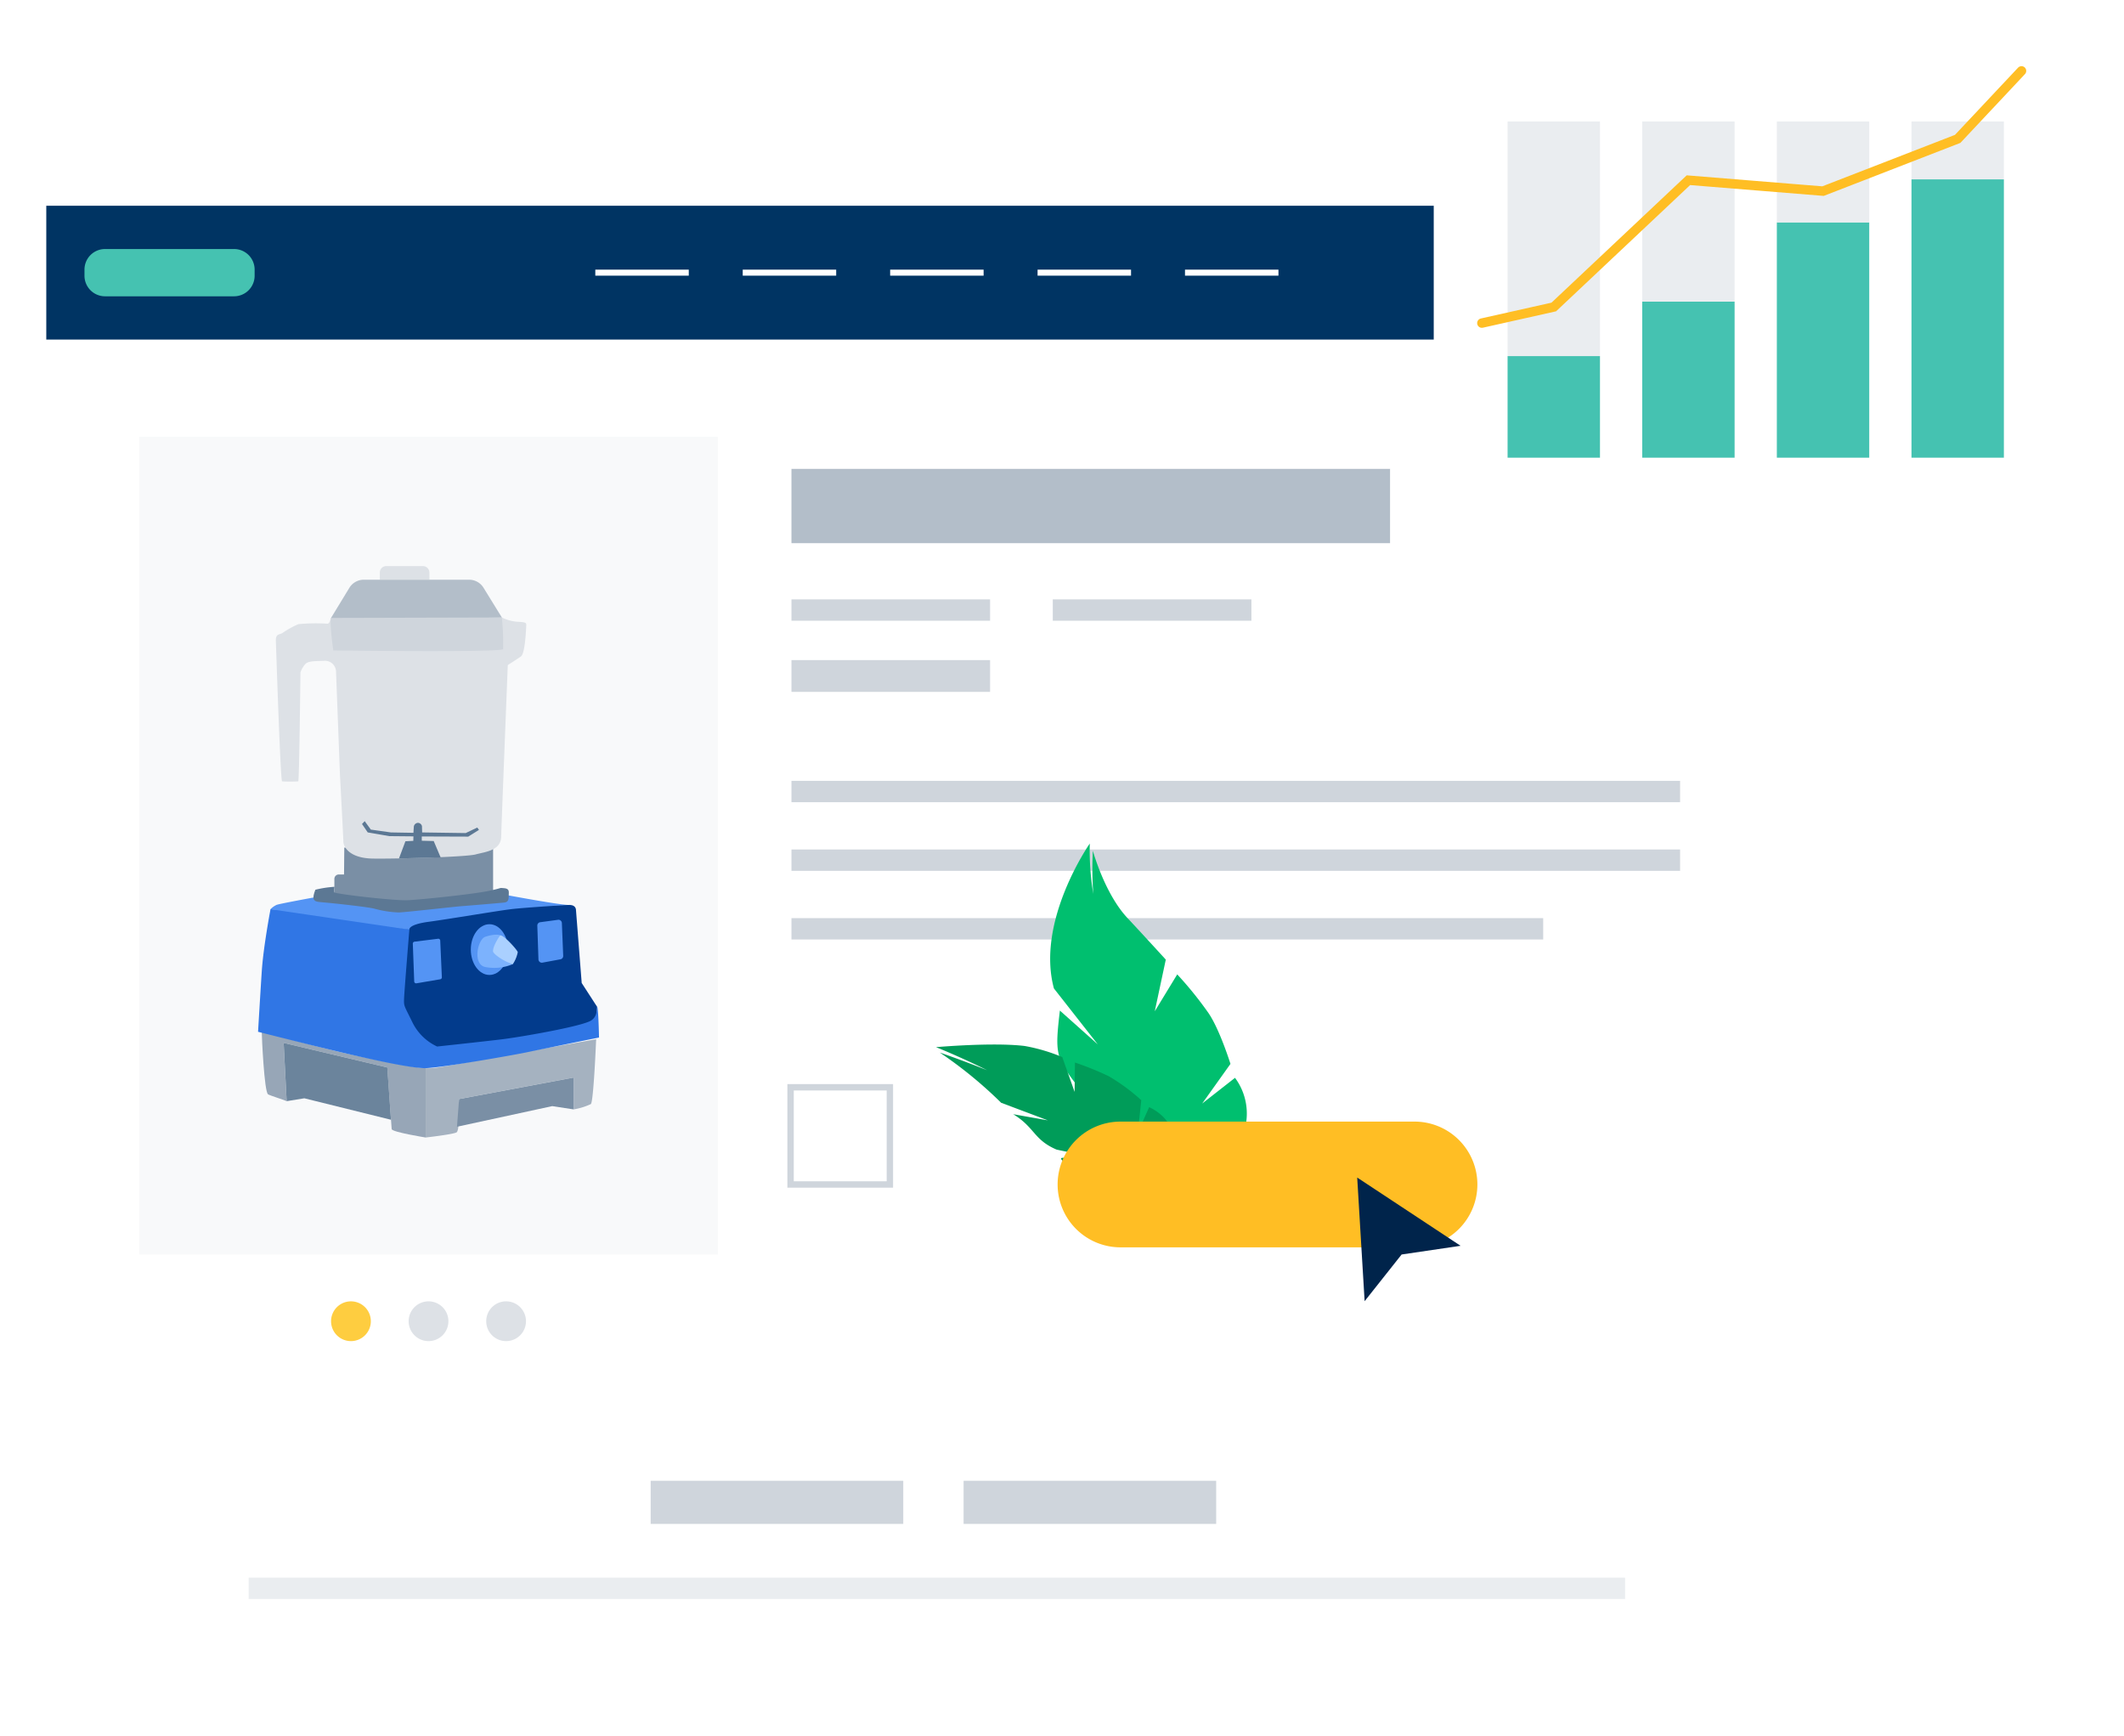 <svg xmlns="http://www.w3.org/2000/svg" xmlns:xlink="http://www.w3.org/1999/xlink" width="413" height="337.564" viewBox="0 0 413 337.564"><defs><style>.a,.f,.j,.x{fill:none;}.b{fill:#fff;}.c{fill:#003463;}.d{clip-path:url(#c);}.e{fill:#45c2b1;}.f{stroke:#fff;stroke-width:1.17px;}.f,.j,.x{stroke-miterlimit:10;}.g{fill:#eaedf0;}.h{fill:#b3bec9;}.i{fill:#cfd5dc;}.j{stroke:#cfd5dc;stroke-width:1.241px;}.k{fill:#fecd40;}.l{fill:#dde1e6;}.m{fill:#f8f9fa;}.n{fill:#97a6b7;}.o{fill:#6b849c;}.p{fill:#a5b2c0;}.q{fill:#7a8fa5;}.r{fill:#023b8c;}.s{fill:#3076e5;}.t{fill:#5494f4;}.u{fill:#7cb2fd;}.v{fill:#aad0ff;}.w{fill:#5c7894;}.x{stroke:#ffbe24;stroke-linecap:round;stroke-width:1.835px;}.y{fill:#00bf6f;}.z{fill:#009c59;}.aa{fill:#ffbe24;}.ab{fill:#00244b;}.ac{filter:url(#f);}.ad{filter:url(#d);}.ae{filter:url(#a);}</style><filter id="a" x="0" y="35" width="363" height="302.564" filterUnits="userSpaceOnUse"><feOffset dy="4" input="SourceAlpha"/><feGaussianBlur stdDeviation="3" result="b"/><feFlood flood-opacity="0.102"/><feComposite operator="in" in2="b"/><feComposite in="SourceGraphic"/></filter><clipPath id="c"><rect class="a" width="345" height="284.564"/></clipPath><filter id="d" x="269.783" y="0" width="143.216" height="120.599" filterUnits="userSpaceOnUse"><feOffset dy="4" input="SourceAlpha"/><feGaussianBlur stdDeviation="3" result="e"/><feFlood flood-opacity="0.102"/><feComposite operator="in" in2="e"/><feComposite in="SourceGraphic"/></filter><filter id="f" x="199.649" y="212.054" width="93.62" height="36.45" filterUnits="userSpaceOnUse"><feOffset dy="2" input="SourceAlpha"/><feGaussianBlur stdDeviation="2" result="g"/><feFlood flood-opacity="0.102"/><feComposite operator="in" in2="g"/><feComposite in="SourceGraphic"/></filter></defs><g transform="translate(-269 -1198)"><g transform="translate(278 1238)"><g class="ae" transform="matrix(1, 0, 0, 1, -9, -40)"><rect class="b" width="345" height="284.564" transform="translate(9 40)"/></g><rect class="c" width="345" height="26.016"/><g class="d"><path class="e" d="M35.284,16.216H10.2a4,4,0,0,1-4-4V11.023a4,4,0,0,1,4-4H35.284a4,4,0,0,1,4,4v1.191a4,4,0,0,1-4,4" transform="translate(1.227 1.39)"/><line class="f" x2="18.172" transform="translate(106.755 13.008)"/><line class="f" x2="18.172" transform="translate(135.42 13.008)"/><line class="f" x2="18.172" transform="translate(164.085 13.008)"/><line class="f" x2="18.172" transform="translate(192.751 13.008)"/><line class="f" x2="18.172" transform="translate(221.416 13.008)"/><rect class="g" width="267.646" height="4.151" transform="translate(39.349 266.715)"/><rect class="h" width="116.394" height="14.444" transform="translate(144.895 51.156)"/><rect class="i" width="172.793" height="4.152" transform="translate(144.895 111.808)"/><rect class="i" width="38.622" height="4.152" transform="translate(144.895 76.528)"/><rect class="i" width="38.622" height="6.176" transform="translate(144.895 88.332)"/><rect class="i" width="38.622" height="4.152" transform="translate(195.706 76.528)"/><rect class="i" width="172.793" height="4.152" transform="translate(144.895 125.152)"/><rect class="i" width="146.17" height="4.152" transform="translate(144.895 138.498)"/><rect class="j" width="19.307" height="18.894" transform="translate(144.724 171.386)"/><rect class="i" width="49.117" height="8.384" transform="translate(117.519 247.884)"/><rect class="i" width="49.117" height="8.384" transform="translate(178.364 247.884)"/><path class="k" d="M53.957,181.675a3.866,3.866,0,1,1-3.866-3.866,3.867,3.867,0,0,1,3.866,3.866" transform="translate(9.149 35.191)"/><path class="l" d="M66.55,181.675a3.866,3.866,0,1,1-3.866-3.866,3.867,3.867,0,0,1,3.866,3.866" transform="translate(11.641 35.191)"/><path class="l" d="M79.142,181.675a3.866,3.866,0,1,1-3.866-3.866,3.867,3.867,0,0,1,3.866,3.866" transform="translate(14.133 35.191)"/><rect class="m" width="112.512" height="158.982" transform="translate(18.069 44.906)"/><path class="l" d="M63.782,61.132H54.138v-1.39a1.261,1.261,0,0,1,1.26-1.261h7.123a1.262,1.262,0,0,1,1.261,1.261Z" transform="translate(10.715 11.574)"/><path class="n" d="M34.975,134.065s10.994,2.944,14.332,3.73,15.38,3.4,17.54,3.337c.066.066,0,13.481,0,13.481s-6.544-1.047-6.61-1.635S59.386,141,59.386,141l-20.157-4.777s.589,11.387.589,11.322-3.358-1.132-3.62-1.328c-.74-.5-1.223-11.213-1.223-12.153" transform="translate(6.922 26.534)"/><path class="o" d="M39.116,147.19l3.436-.556L59.4,150.806l-.712-10.161-20.157-4.777Z" transform="translate(7.625 26.891)"/><path class="p" d="M61.581,154.376s5.318-.6,6.005-1,.49-6.478.49-6.478l22.284-4.175v6.186a12.97,12.97,0,0,0,3.339-1.03c.54-.491,1.03-12.614,1.03-12.614s-11.289,2.012-14.676,2.6-15.019,2.8-16.541,2.946a9.623,9.623,0,0,1-1.931.081Z" transform="translate(12.188 26.772)"/><path class="q" d="M66.594,152.146l.491-6.478,22.284-4.174v6.185l-4.172-.638-18.52,4.011Z" transform="translate(13.18 28.004)"/><path class="r" d="M57.439,116.412c-.066.262-.72,19.666-.72,19.666l7.461,6.185,31.512-5.3.2-3.664-3.01-4.646-1.112-14.17s.047-.937-1.106-1-22.848.479-22.848.479Z" transform="translate(11.226 22.458)"/><path class="s" d="M34.375,138s10.463,2.653,15.408,3.814,14.108,3.319,17.184,3.254,17.146-2.552,19.633-3.076,14.071-2.879,14.071-2.879-.114-5.71-.359-5.956.359,1.67-1.179,2.651c-1.8,1.146-13.644,3.195-17.179,3.632-3.366.417-12.761,1.423-12.761,1.423a10.071,10.071,0,0,1-4.762-4.614c-1.62-3.337-1.718-3.141-1.669-4.613s1.031-13.5,1.031-13.5-13.645-2.7-15.953-3.092-11.044-.883-11.044-.883-1.391,7.312-1.7,12.074S34.375,138,34.375,138" transform="translate(6.803 22.595)"/><path class="t" d="M63.392,118.911s-.295-.981,3.73-1.523,13.236-2.11,16.017-2.452,12.305-.919,11.543-.823c-1.277.159-12.639-1.975-12.639-1.975l-24.051-1.865s-19.683,3.485-20.42,3.827a3.994,3.994,0,0,0-1.178.836Z" transform="translate(7.203 21.825)"/><path class="t" d="M64.835,126.839l-4.635.787a.371.371,0,0,1-.432-.352l-.273-7.36a.373.373,0,0,1,.325-.383l4.59-.57a.372.372,0,0,1,.417.352l.316,7.144a.37.37,0,0,1-.308.382" transform="translate(11.775 23.544)"/><path class="t" d="M84.2,123.569l-3.494.647a.659.659,0,0,1-.78-.627l-.223-6.557a.657.657,0,0,1,.571-.676l3.456-.47a.66.66,0,0,1,.749.626l.26,6.38a.66.66,0,0,1-.539.676" transform="translate(15.774 22.935)"/><path class="t" d="M76.148,121.533c0,2.724-1.621,4.933-3.619,4.933s-3.62-2.209-3.62-4.933,1.621-4.929,3.62-4.929,3.619,2.208,3.619,4.929" transform="translate(13.638 23.078)"/><path class="u" d="M74.414,118.427s-.737-.418-2.88.271c-1.527.489-2.534,5.375-.032,5.89a9.244,9.244,0,0,0,5.367-.565Z" transform="translate(13.851 23.414)"/><path class="v" d="M73.913,118.406s-1.4,1.914-1.4,3.092c0,.467,1.523,1.473,2.16,1.792a8.6,8.6,0,0,0,1.694.712,6.256,6.256,0,0,0,.957-2.331c-.123-.466-2.675-3.313-3.412-3.264" transform="translate(14.352 23.434)"/><path class="q" d="M77.626,114.622H46.762v-4.37a.857.857,0,0,1,.858-.858h1.022l.05-5.228H77.626Z" transform="translate(9.255 20.616)"/><path class="w" d="M43.744,111.1s-.589,1.406-.295,1.882.589.46,2.307.616,8,.825,9.424,1.175a20.3,20.3,0,0,0,4.811.746c1.374-.05,10.878-1.13,12.213-1.228s7.348-.6,8.219-.694.9-.631.912-1.369.2-1.338-.925-1.43.035-.09-3.05.547-13,1.675-15.7,1.794-14.122-1.235-14.22-1.53a3.565,3.565,0,0,1,.025-1.079,21,21,0,0,0-3.721.569" transform="translate(8.583 21.877)"/><path class="l" d="M49.731,97.561s.654,12.009.654,12.893.982,3.26,5.76,3.331,18.245-.322,19.987-.812,4.882-.688,4.947-3.436,1.285-33.376,1.285-33.376,1.712-1.081,2.553-1.67,1-5.488,1.037-6.016-.066-.659-1.669-.725a8.208,8.208,0,0,1-3.076-.842s-13.58-.5-15.772-.532S48.073,66.4,48,67c-.091.037-.244,1.059-.654,1.124a36.214,36.214,0,0,0-5.694.084,17.255,17.255,0,0,0-3.076,1.7c-.654.425-1.374.066-1.309,1.67s.884,27.158,1.211,27.192a25.2,25.2,0,0,0,3.142,0c.2-.1.425-21.172.425-21.172a4.527,4.527,0,0,1,1.047-1.733c.628-.492,1.724-.462,3.5-.525A2.153,2.153,0,0,1,48.968,77.5c.029.749.763,20.057.763,20.057" transform="translate(7.374 13.136)"/><path class="i" d="M79.7,73.051a53.028,53.028,0,0,0-.246-6.143s-13.577-.5-15.769-.532-16.852.491-17.44.622c-.25.055.026,3.639.435,6.317.011,0,32.956.432,33.021-.264" transform="translate(9.133 13.137)"/><path class="h" d="M73.075,60.694H52.593a3.288,3.288,0,0,0-2.8,1.561l-3.573,5.867,33.213-.09L75.87,62.255a3.286,3.286,0,0,0-2.8-1.561" transform="translate(9.148 12.012)"/><path class="w" d="M73.665,101.118l.327.459L71.9,102.885l-9.032-.032,0,.828,2.319.06,1.35,3.191-4.257.1-3.842.092q.625-1.669,1.249-3.336l1.536-.084.025-.871-4.7-.046q-2.093-.363-4.188-.721l-1.112-1.635c.174-.187.349-.371.523-.557l1.193,1.645,3.914.552,4.369.073c.024-.383.049-.768.073-1.152a.843.843,0,0,1,.847-.786.83.83,0,0,1,.737.638l.036,1.227,8.468.122q1.127-.535,2.254-1.076" transform="translate(10.143 19.767)"/></g></g><g transform="translate(547.783 1203)"><g class="ad" transform="matrix(1, 0, 0, 1, -278.78, -5)"><rect class="b" width="125.216" height="102.599" transform="translate(278.78 5)"/></g><rect class="e" width="17.966" height="19.756" transform="translate(14.358 64.227)"/><rect class="g" width="17.966" height="45.611" transform="translate(14.358 18.616)"/><rect class="e" width="17.967" height="30.337" transform="translate(40.536 53.646)"/><rect class="g" width="17.967" height="35.03" transform="translate(40.536 18.616)"/><rect class="e" width="17.966" height="45.756" transform="translate(66.715 38.227)"/><rect class="g" width="17.966" height="19.611" transform="translate(66.715 18.616)"/><rect class="e" width="17.966" height="54.116" transform="translate(92.894 29.866)"/><rect class="g" width="17.966" height="11.251" transform="translate(92.894 18.616)"/><path class="x" d="M113.329,7.882,100.916,21.1,74.738,31.256,48.56,29.134,22.381,53.783,8.4,56.914" transform="translate(0.959 0.9)"/></g><g transform="translate(451 1362)"><path class="y" d="M58.141,45.545l-6.384,5,5.5-7.709s-2.091-6.707-4.284-9.9a71.48,71.48,0,0,0-6.067-7.5l-4.369,7.174,2.145-10.049s-4.624-5.07-7.447-8.078C32.771,9.72,30.5,1.4,30.5,1.4a66.3,66.3,0,0,0,.083,8.387A52.321,52.321,0,0,1,29.9,0S19.383,15.019,22.929,28.17l8.53,10.872-7.372-6.575c-.956,8.208-.85,9.091,3.237,14.425,1.013,1.323,12.006,7.343,12.006,7.343a118.028,118.028,0,0,1-11.775-4.481c-2.542-1.2,2.111,7.89,12.011,12.436a127.5,127.5,0,0,0,12.908,5.017c.593.831.938,1.29.938,1.29s2.607-4.759,5.612-10.441a11.658,11.658,0,0,0-.883-12.511"/><path class="z" d="M46.145,65.924c.336.186.524.288.524.288s-.061-3.554-.2-7.8c-.174-5.225-4.946-7.108-5.025-7.166l-2.189,4.932.658-6.287a37.522,37.522,0,0,0-6.3-4.645,57.4,57.4,0,0,0-6.592-2.672l-.07,5.709-2.4-6.768a34.178,34.178,0,0,0-7.3-2.158C11.092,38.6,0,39.582,0,39.582s4.4,1.735,9.954,4.486C4.484,41.893.738,40.632.738,40.632a82.77,82.77,0,0,1,11.928,9.761l9.086,3.419L15.01,52.617c4.236,2.582,3.94,4.947,8.414,6.872a52.465,52.465,0,0,0,6.755,1.1,31.621,31.621,0,0,1-5.565.513c-2,.05,7.015,5.293,13.079,6.151a31.906,31.906,0,0,0,9.522-.188s-.385-.432-1.07-1.141"/><g class="ac" transform="matrix(1, 0, 0, 1, -182, -164)"><path class="aa" d="M93.044,76.5H35.874A12.226,12.226,0,0,1,23.649,64.279h0A12.225,12.225,0,0,1,35.874,52.054h57.17a12.225,12.225,0,0,1,12.225,12.224h0A12.226,12.226,0,0,1,93.044,76.5" transform="translate(182 164)"/></g><path class="ab" d="M83.343,88.971l7.194-9.078L102,78.2,81.9,64.933Z"/></g></g></svg>